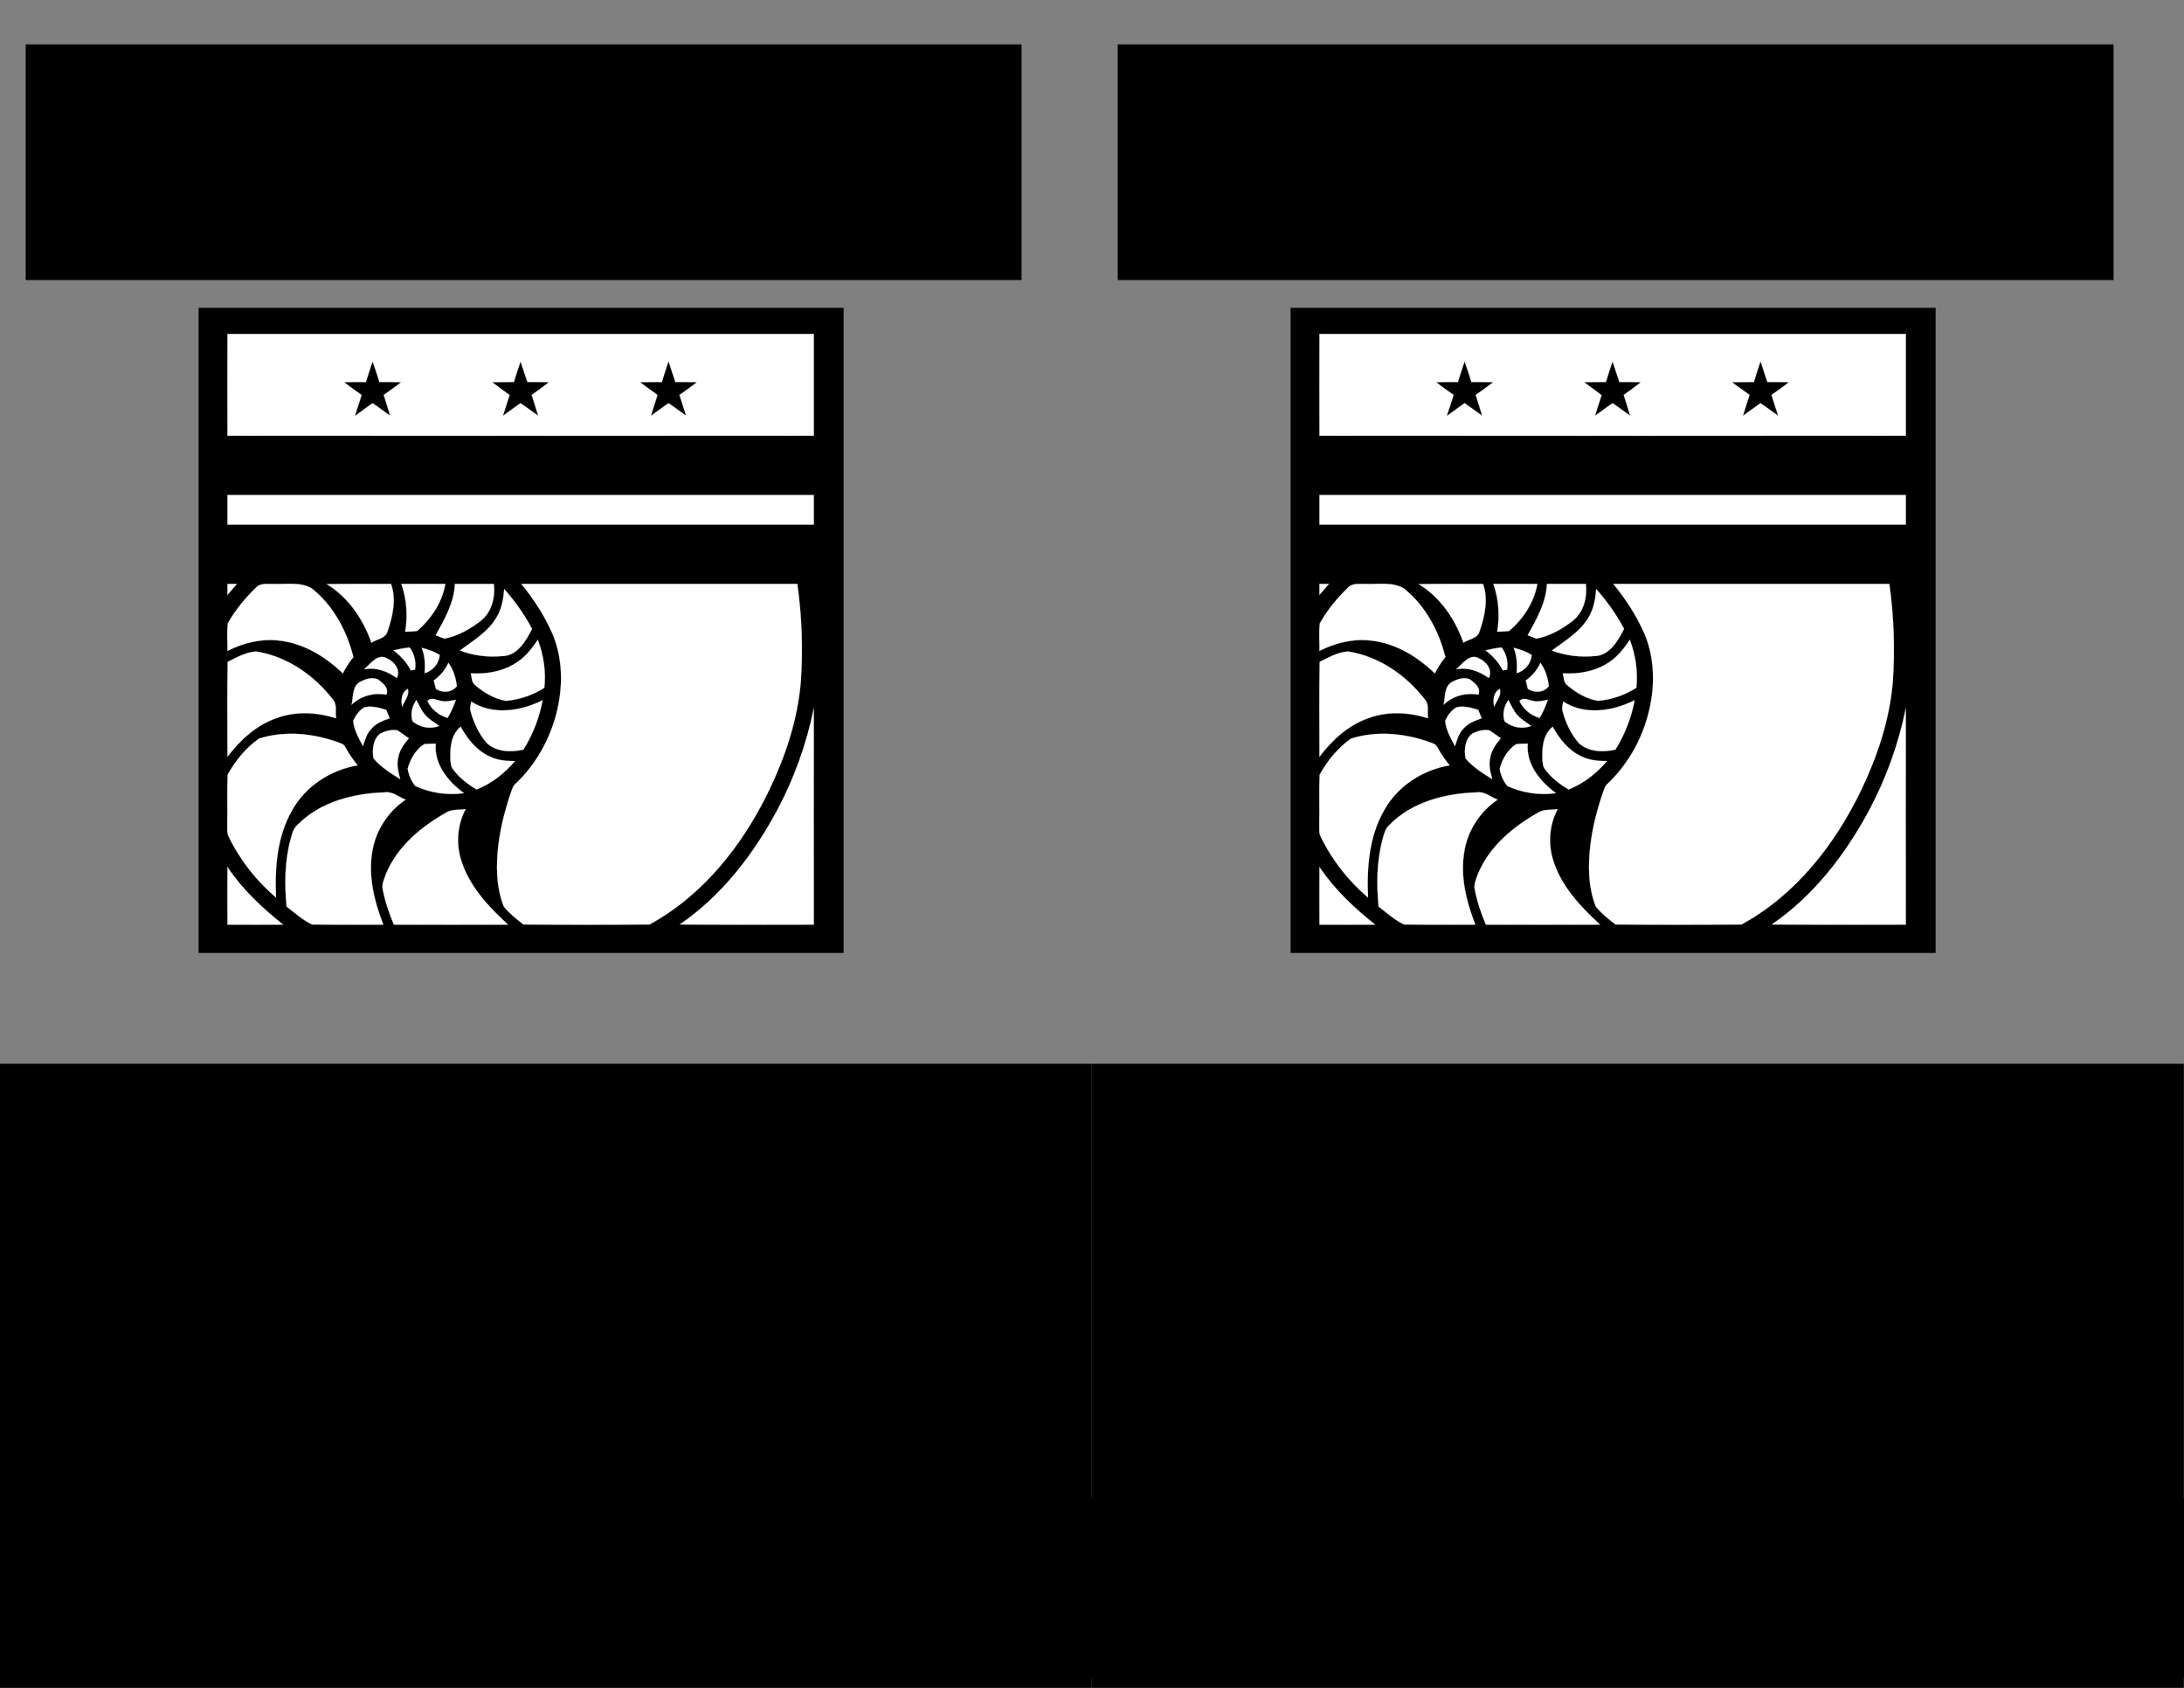 <?xml version="1.0" encoding="UTF-8" standalone="no"?>
<!-- Created with Inkscape (http://www.inkscape.org/) -->

<svg
   xmlns:dc="http://purl.org/dc/elements/1.1/"
   xmlns:cc="http://creativecommons.org/ns#"
   xmlns:rdf="http://www.w3.org/1999/02/22-rdf-syntax-ns#"
   xmlns:svg="http://www.w3.org/2000/svg"
   xmlns="http://www.w3.org/2000/svg"
   xmlns:sodipodi="http://sodipodi.sourceforge.net/DTD/sodipodi-0.dtd"
   xmlns:inkscape="http://www.inkscape.org/namespaces/inkscape"
   width="990"
   height="765"
   id="svg2"
   version="1.1"
   inkscape:version="0.47 r22583"
   sodipodi:docname="New document 1">
  <rect width="100%" height="100%" fill="#808080" stroke="none"/>
  <defs
     id="defs4">
    <inkscape:perspective
       sodipodi:type="inkscape:persp3d"
       inkscape:vp_x="0 : 526.18109 : 1"
       inkscape:vp_y="0 : 1000 : 0"
       inkscape:vp_z="744.09448 : 526.18109 : 1"
       inkscape:persp3d-origin="372.04724 : 350.78739 : 1"
       id="perspective10" />
    <inkscape:perspective
       id="perspective3177"
       inkscape:persp3d-origin="210 : 140 : 1"
       inkscape:vp_z="420 : 210 : 1"
       inkscape:vp_y="0 : 1000 : 0"
       inkscape:vp_x="0 : 210 : 1"
       sodipodi:type="inkscape:persp3d" />
  </defs>
  <sodipodi:namedview
     id="base"
     pagecolor="#ffffff"
     bordercolor="#666666"
     borderopacity="1.0"
     inkscape:pageopacity="0.0"
     inkscape:pageshadow="2"
     inkscape:zoom="0.45254834"
     inkscape:cx="206.57933"
     inkscape:cy="342.25902"
     inkscape:document-units="in"
     inkscape:current-layer="layer1"
     showgrid="false"
     units="in"
     showguides="true"
     inkscape:guide-bbox="true"
     inkscape:window-width="1280"
     inkscape:window-height="726"
     inkscape:window-x="0"
     inkscape:window-y="24"
     inkscape:window-maximized="1">
    <sodipodi:guide
       orientation="1,0"
       position="494.918,321.312"
       id="guide2816" />
  </sodipodi:namedview>
  <g
     inkscape:label="Layer 1"
     inkscape:groupmode="layer"
     id="layer1"
     transform="translate(0,-287.362)">
    <flowRoot
       xml:space="preserve"
       id="flowRoot2818"
       style="font-size:26px;font-style:normal;font-variant:normal;font-weight:normal;font-stretch:normal;text-align:center;text-anchor:middle;fill:#000000;fill-opacity:1;stroke:none;font-family:Capture it 2;-inkscape-font-specification:'Capture it 2,'"
       transform="translate(0,769.078)"><flowRegion
         id="flowRegion2820"><rect
           id="rect2822"
           width="494.918"
           height="349.134"
           x="1.7678042e-06"
           y="0.441"
           style="font-size:26px;text-align:center;text-anchor:middle" /></flowRegion><flowPara
         style="font-size:26px;font-style:normal;font-variant:normal;font-weight:normal;font-stretch:normal;font-family:NeoRetroShadow;-inkscape-font-specification:NeoRetroShadow"
         id="flowPara2830">A free, open to the public cooperative maker space in </flowPara><flowPara
         style="font-size:26px;font-style:normal;font-variant:normal;font-weight:normal;font-stretch:normal;font-family:NeoRetroShadow;-inkscape-font-specification:NeoRetroShadow"
         id="flowPara3223">Columbia Heights</flowPara><flowPara
         style="font-size:26px;font-style:normal;font-variant:normal;font-weight:normal;font-stretch:normal;font-family:NeoRetroShadow;-inkscape-font-specification:NeoRetroShadow"
         id="flowPara3225" /><flowPara
         style="font-size:26px;font-style:normal;font-variant:normal;font-weight:normal;font-stretch:normal;font-family:NeoRetroShadow;-inkscape-font-specification:NeoRetroShadow"
         id="flowPara3227">Come Get your hack on.</flowPara></flowRoot>    <flowRoot
       xml:space="preserve"
       id="flowRoot2834"
       style="font-size:40px;font-style:normal;font-variant:normal;font-weight:normal;font-stretch:normal;text-align:center;text-anchor:middle;fill:#000000;fill-opacity:1;stroke:none;font-family:Cortoba;-inkscape-font-specification:Cortoba"
       transform="translate(0,285.152)"><flowRegion
         id="flowRegion2836"><rect
           id="rect2838"
           width="494.975"
           height="81.759"
           x="0"
           y="681.031"
           style="font-style:normal;font-variant:normal;font-weight:normal;font-stretch:normal;text-align:center;text-anchor:middle;font-family:Cortoba;-inkscape-font-specification:Cortoba" /></flowRegion><flowPara
         id="flowPara2840"
         style="font-weight:bold;-inkscape-font-specification:AlArabiya Bold">www.hacdc.org</flowPara></flowRoot>    <g
       id="g3180"
       transform="matrix(0.87,0,0,0.87,90.062,426.917)">
      <path
         id="path3105"
         d="M 0,0 336,0 336,336 0,336 0,0 z"
         style="fill:#000000;stroke:#000000;stroke-width:0.094" />
      <path
         id="path3107"
         d="m 15,13.6 c 101.8,0 203.6,0 305.5,0 0,17.6 0,35.3 0,53 -101.8,0.1 -203.7,0 -305.5,0 0,-17.7 -0.1,-35.3 0,-53 z"
         style="fill:#ffffff;stroke:#ffffff;stroke-width:0.094" />
      <path
         id="path3109"
         d="m 244.8,28.1 c 1.2,3.5 2.3,7.1 3.5,10.6 3.7,0 7.3,0 11,0.1 -2.9,2.3 -5.9,4.4 -8.9,6.5 1.1,3.6 2.3,7.1 3.4,10.6 -3,-2.1 -6,-4.3 -9,-6.4 -3,2.1 -6,4.3 -9,6.5 1.1,-3.6 2.2,-7.1 3.4,-10.7 -3,-2.1 -6,-4.3 -9,-6.5 3.7,-0.1 7.5,0 11.2,-0.1 1.1,-3.5 2.2,-7.1 3.4,-10.6 z"
         style="fill:#000000;stroke:#000000;stroke-width:0.094" />
      <path
         id="path3111"
         d="m 87.2,38.7 c 1.1,-3.5 2.2,-7 3.4,-10.5 1.3,3.5 2.4,7 3.5,10.5 3.7,0 7.4,0 11.1,0.1 -2.9,2.3 -5.9,4.4 -8.9,6.5 1.1,3.6 2.3,7.1 3.3,10.6 -3,-2.1 -6,-4.3 -9,-6.4 -3,2.1 -6,4.4 -9.1,6.6 1.2,-3.6 2.4,-7.2 3.5,-10.8 -3,-2.1 -6,-4.2 -8.9,-6.5 3.7,-0.1 7.4,-0.1 11.1,-0.1 z"
         style="fill:#000000;stroke:#000000;stroke-width:0.094" />
      <path
         id="path3113"
         d="m 167.7,28.2 c 1.2,3.5 2.3,7 3.5,10.5 3.7,0 7.4,0 11,0.1 -2.9,2.3 -5.8,4.4 -8.8,6.5 1.1,3.6 2.3,7.1 3.3,10.6 -3,-2.1 -6,-4.3 -9,-6.4 -3,2.1 -6,4.3 -9,6.5 1.1,-3.6 2.3,-7.1 3.4,-10.6 -3,-2.2 -6,-4.4 -8.9,-6.6 3.7,-0.1 7.4,0 11.1,-0.1 1.1,-3.5 2.2,-7 3.4,-10.5 z"
         style="fill:#000000;stroke:#000000;stroke-width:0.094" />
      <path
         id="path3115"
         d="m 15,97.5 c 101.8,0 203.6,0 305.5,0 0,5.1 0,10.3 0,15.4 -101.9,0 -203.7,0 -305.5,0 0,-5.1 0,-10.3 0,-15.4 z"
         style="fill:#ffffff;stroke:#ffffff;stroke-width:0.094" />
      <path
         id="path3117"
         d="m 15,143.8 c 1.6,0 3.2,0 4.9,0 -1.6,1.9 -3.3,3.8 -4.9,5.7 0,-1.9 0,-3.8 0,-5.7 z"
         style="fill:#ffffff;stroke:#ffffff;stroke-width:0.094" />
      <path
         id="path3119"
         d="m 29.8,145.8 c 2.3,-2.6 6.1,-1.9 9.2,-2 6.6,0.3 13.8,-1.2 19.9,2.3 11.2,8.9 18.3,22.1 21.7,35.8 -2.1,2.6 -4,5.5 -5.5,8.5 -9.1,-8.8 -20.5,-15.7 -33.2,-17.1 -9.3,-1.1 -18.7,1.2 -26.9,5.4 0.1,-4.8 -0.4,-9.6 0.2,-14.4 3.9,-6.9 8.9,-13 14.6,-18.5 z"
         style="fill:#ffffff;stroke:#ffffff;stroke-width:0.094" />
      <path
         id="path3121"
         d="m 66.7,143.9 c 11.2,-0.2 22.3,-0.1 33.5,-0.1 2.9,8 0.9,16.9 -1.8,24.7 -1,3.8 -5.6,4 -8.4,5.9 -4.3,-12.2 -12,-23.7 -23.3,-30.5 z"
         style="fill:#ffffff;stroke:#ffffff;stroke-width:0.094" />
      <path
         id="path3123"
         d="m 105.6,143.8 c 7.6,0 15.3,-0.1 22.9,0 -1.6,9.6 -7.4,18.3 -14.7,24.5 -2.1,0.3 -4.2,0.3 -6.2,0.4 1.4,-8.3 0.8,-17 -2,-24.9 z"
         style="fill:#ffffff;stroke:#ffffff;stroke-width:0.094" />
      <path
         id="path3125"
         d="m 133.5,143.8 c 6.7,0 13.5,0 20.3,0 0.8,6.9 -1.1,14.7 -6.8,19.2 -5.6,4.3 -12,8 -19,9.3 -1.5,-0.5 -3,-1.2 -4.5,-1.8 4.6,-8.3 9.6,-16.9 10,-26.7 z"
         style="fill:#ffffff;stroke:#ffffff;stroke-width:0.094" />
      <path
         id="path3127"
         d="m 168.1,143.8 c 48,0 95.9,0 143.8,0 2.4,17 3,34.2 1.8,51.2 -1.7,19.7 -8,38.6 -16.5,56.3 -13.7,28.4 -34.2,54.6 -62.3,69.9 -21.9,0.2 -43.8,0.2 -65.7,0 -3.6,-2.8 -7.3,-5.7 -10.2,-9.3 -4.1,-10.3 -4.1,-21.7 -2.8,-32.5 1.2,-9.4 3.6,-18.6 6.7,-27.5 0.5,-1.4 0.9,-2.9 2.1,-3.9 11.7,-11 19.5,-25.9 22.5,-41.7 2.3,-12.2 1.7,-25.1 -3.2,-36.6 -4.1,-9.4 -9.7,-18 -16.2,-25.9 z"
         style="fill:#ffffff;stroke:#ffffff;stroke-width:0.094" />
      <path
         id="path3129"
         d="m 159.2,146.5 c 5.6,6.3 10.5,13.2 14.5,20.7 -3.2,6.3 -7.7,14.2 -15.7,14.2 -7.4,0.7 -15,-0.3 -21.9,-2.9 6.8,-5.1 14.7,-9.7 19.1,-17.3 2.7,-4.4 3.6,-9.6 4,-14.7 z"
         style="fill:#ffffff;stroke:#ffffff;stroke-width:0.094" />
      <path
         id="path3131"
         d="m 166.3,184.3 c 4.3,-2.9 7.5,-7.1 10.4,-11.4 3,7.9 4.3,16.5 3.4,25 -5.9,3.8 -12.9,6.2 -20,6.8 -5.9,-1 -11.3,-4.1 -15.8,-8 -2.2,-1.4 -1.9,-4.1 -2.5,-6.3 8.5,0.5 17.4,-1.1 24.5,-6.1 z"
         style="fill:#ffffff;stroke:#ffffff;stroke-width:0.094" />
      <path
         id="path3133"
         d="m 101.5,178.4 c 2.7,-0.6 5.5,-1.2 8.4,-1.5 2.5,3.3 3.5,7.5 2.8,11.6 -0.6,0.1 -1.7,0.2 -2.2,0.3 -2.1,-4.2 -5.3,-7.6 -9,-10.4 z"
         style="fill:#ffffff;stroke:#ffffff;stroke-width:0.094" />
      <path
         id="path3135"
         d="m 116.2,177.1 c 3.3,0.8 6.5,1.9 9.4,3.7 -0.4,4.5 -3.6,8.3 -7.9,9.5 0.4,-4.5 0.2,-9 -1.5,-13.2 z"
         style="fill:#ffffff;stroke:#ffffff;stroke-width:0.094" />
      <path
         id="path3137"
         d="m 15.1,184.4 c 4.7,-2.3 9.5,-5.1 14.8,-5.4 16.1,2.5 30.3,12.4 40.1,25.1 2.3,2.7 1,6.5 1.6,9.7 -10.2,-3.3 -21.5,-3.8 -31.6,0.1 -10.3,3.7 -18.5,11.4 -25,19.9 0,-16.4 -0.2,-32.9 0.1,-49.4 z"
         style="fill:#ffffff;stroke:#ffffff;stroke-width:0.094" />
      <path
         id="path3139"
         d="m 86.2,188.3 c 3.3,-2.8 7.2,-8.7 12.1,-5.6 3.7,1.6 7.1,6.1 4.9,10.1 -4.9,-3.5 -10.9,-5.8 -17,-4.5 z"
         style="fill:#ffffff;stroke:#ffffff;stroke-width:0.094" />
      <path
         id="path3141"
         d="m 122.5,194.1 c 3.3,-2.4 6,-5.5 7.6,-9.2 2.6,3.5 3.9,7.8 4.4,12.2 -2.8,3.4 -7.4,3.6 -10.9,1.4 -0.4,-1.4 -0.7,-2.9 -1.1,-4.4 z"
         style="fill:#ffffff;stroke:#ffffff;stroke-width:0.094" />
      <path
         id="path3143"
         d="m 84.6,194.6 c 2.6,-1.4 5.9,-2.3 8.8,-1.1 2.5,2 5.9,4.4 4.4,8 -6.5,-1.2 -13.3,0.6 -18.1,5.2 0.9,-4.1 0.2,-10.1 4.9,-12.1 z"
         style="fill:#ffffff;stroke:#ffffff;stroke-width:0.094" />
      <path
         id="path3145"
         d="m 106,207.8 c -0.6,-3.3 -0.5,-7.6 3,-9.3 0.9,3.5 -1.8,6.3 -3,9.3 z"
         style="fill:#ffffff;stroke:#ffffff;stroke-width:0.094" />
      <path
         id="path3147"
         d="m 119.2,204.8 c 2,-2.2 4.6,-0.5 6.9,-0.1 2.6,0.7 5.3,-0.1 7.9,-0.5 -1.2,3.3 -2.5,6.4 -4.3,9.4 -4.6,-1.3 -8.5,-4.5 -10.5,-8.8 z"
         style="fill:#ffffff;stroke:#ffffff;stroke-width:0.094" />
      <path
         id="path3149"
         d="m 111.5,215.4 c -1.4,-3.7 -0.3,-7.9 1.9,-11.1 1.5,2.6 2.6,5.5 4.6,7.7 2,2.4 4.8,3.9 7.3,5.8 -4.7,1.8 -10,0.8 -13.8,-2.4 z"
         style="fill:#ffffff;stroke:#ffffff;stroke-width:0.094" />
      <path
         id="path3151"
         d="m 142,205.1 c 11.3,7.3 25.8,5 37.2,-0.7 -1.7,9.1 -5.1,17.9 -10,25.7 -6.4,1.5 -13.9,1.3 -19,-3.3 -4.2,-4.8 -7,-10.8 -8.6,-17 -0.4,-1.5 0.2,-3.1 0.4,-4.7 z"
         style="fill:#ffffff;stroke:#ffffff;stroke-width:0.094" />
      <path
         id="path3153"
         d="m 86.3,208.1 c 3.8,-1 7.7,0.2 11.4,1.3 0.6,1.4 1.2,2.9 1.8,4.4 -3.4,1.2 -7,2.5 -9.4,5.3 -2.5,2.4 -3.4,5.9 -4.5,9.2 -2.2,-4.2 -4.7,-8.4 -5.1,-13.2 1.3,-2.8 3.1,-5.4 5.8,-7 z"
         style="fill:#ffffff;stroke:#ffffff;stroke-width:0.094" />
      <path
         id="path3155"
         d="m 301.2,262.1 c 9,-16.8 15.5,-34.8 19.3,-53.5 0,37.6 -0.1,75.1 0,112.7 -23.3,0 -46.5,0.1 -69.8,-0.1 21.7,-14.9 38.1,-36.1 50.5,-59.1 z"
         style="fill:#ffffff;stroke:#ffffff;stroke-width:0.094" />
      <path
         id="path3157"
         d="m 131.2,236 c -0.3,-6.3 0,-13.5 5.3,-17.8 3.5,6.3 8.2,12.3 14.9,15.4 4.1,2.1 8.8,2.5 13.4,2.5 -5.5,6.4 -12.2,11.7 -20,14.8 -4.8,-2.9 -9.4,-6.4 -12.6,-11 -0.8,-1.2 -0.8,-2.6 -1,-3.9 z"
         style="fill:#ffffff;stroke:#ffffff;stroke-width:0.094" />
      <path
         id="path3159"
         d="m 94.7,221.7 c 2.8,-1.3 5.9,-2.2 8.9,-1.6 2,1.3 3.9,2.8 5.9,4.1 -2.5,2.9 -4.8,6.1 -5.5,9.9 -1,3.8 0,7.7 1,11.4 -5,-3.1 -10.1,-6.3 -13.9,-10.8 -0.8,-4.5 -0.3,-10.1 3.6,-13 z"
         style="fill:#ffffff;stroke:#ffffff;stroke-width:0.094" />
      <path
         id="path3161"
         d="m 31.4,224.4 c 13.4,-4.3 28.1,-2.8 41.2,1.9 1.4,0.6 3.1,0.9 3.7,2.4 1.9,3.4 4,6.6 6.5,9.6 -14.1,2.4 -27.1,10.8 -34.1,23.4 -7.9,13.7 -9.1,30 -8.4,45.5 -10.3,-8.8 -18.8,-19.6 -24.7,-31.8 -1,-2 -0.6,-4.2 -0.7,-6.4 0.2,-8.6 -0.2,-17.2 0.2,-25.8 4,-7.3 9.5,-14 16.3,-18.8 z"
         style="fill:#ffffff;stroke:#ffffff;stroke-width:0.094" />
      <path
         id="path3163"
         d="m 117.4,227.3 c 2,-0.3 4,-0.2 6.1,-0.3 -0.9,10.8 6.5,19.8 14.7,25.8 -8.5,1.2 -17.4,-0.1 -25.3,-3.7 -2.1,-2.5 -3.5,-5.8 -4,-9 1.3,-5.1 4.2,-9.9 8.5,-12.8 z"
         style="fill:#ffffff;stroke:#ffffff;stroke-width:0.094" />
      <path
         id="path3165"
         d="m 51.4,269.4 c 11.8,-12.1 29.2,-16.5 45.6,-17 4.1,-0.6 7.2,2.4 10.8,3.8 -8.9,6 -15.3,15.6 -17.2,26.2 -2.5,13.2 0.8,26.6 5.6,38.9 -12.4,0 -24.8,0.1 -37.2,-0.1 -4.8,-2.3 -8.9,-6 -13.2,-9.3 -1.1,-11.7 -1,-23.7 2.1,-35.1 0.7,-2.6 1.3,-5.5 3.5,-7.4 z"
         style="fill:#ffffff;stroke:#ffffff;stroke-width:0.094" />
      <path
         id="path3167"
         d="m 129,262.9 c 3,-1.9 6.8,-1.2 10.1,-1.8 -4.2,7.9 -5.1,17.5 -2.5,26.1 4.1,13.8 14.2,24.6 24.6,34.1 -19.8,0.1 -39.7,0 -59.5,0 -2.5,-5.9 -4.6,-12.1 -5.8,-18.4 -0.6,-2.9 0.9,-5.6 1.8,-8.3 5.9,-14.1 18.2,-24.3 31.3,-31.7 z"
         style="fill:#ffffff;stroke:#ffffff;stroke-width:0.094" />
      <path
         id="path3169"
         d="m 15,291.3 c 7.8,11.7 18.1,21.3 29,30 -9.7,0.1 -19.4,0 -29,0 0,-10 -0.1,-20 0,-30 z"
         style="fill:#ffffff;stroke:#ffffff;stroke-width:0.094" />
    </g>
    <flowRoot
       xml:space="preserve"
       id="flowRoot3215"
       style="font-size:100px;font-style:normal;font-variant:normal;font-weight:normal;font-stretch:normal;text-align:center;text-anchor:middle;fill:#000000;fill-opacity:1;stroke:none;font-family:Capture it;-inkscape-font-specification:Capture it"
       transform="matrix(0.912,0,0,0.912,11.652,307.081)"><flowRegion
         id="flowRegion3217"><rect
           id="rect3219"
           width="494.975"
           height="117.115"
           x="0"
           y="0.441"
           style="font-size:100px;font-style:normal;font-variant:normal;font-weight:normal;font-stretch:normal;text-align:center;text-anchor:middle;font-family:Capture it;-inkscape-font-specification:Capture it" /></flowRegion><flowPara
         id="flowPara3221">HacDC</flowPara></flowRoot>    <flowRoot
       transform="translate(495.002,769.078)"
       style="font-size:26px;font-style:normal;font-variant:normal;font-weight:normal;font-stretch:normal;text-align:center;text-anchor:middle;fill:#000000;fill-opacity:1;stroke:none;font-family:Capture it 2;-inkscape-font-specification:'Capture it 2,'"
       id="flowRoot3404"
       xml:space="preserve"><flowRegion
         id="flowRegion3406"><rect
           style="font-size:26px;text-align:center;text-anchor:middle"
           y="0.441"
           x="1.7678042e-06"
           height="349.134"
           width="494.918"
           id="rect3408" /></flowRegion><flowPara
         id="flowPara3410"
         style="font-size:26px;font-style:normal;font-variant:normal;font-weight:normal;font-stretch:normal;font-family:NeoRetroShadow;-inkscape-font-specification:NeoRetroShadow">A free, open to the public cooperative maker space in </flowPara><flowPara
         id="flowPara3412"
         style="font-size:26px;font-style:normal;font-variant:normal;font-weight:normal;font-stretch:normal;font-family:NeoRetroShadow;-inkscape-font-specification:NeoRetroShadow">Columbia Heights</flowPara><flowPara
         id="flowPara3414"
         style="font-size:26px;font-style:normal;font-variant:normal;font-weight:normal;font-stretch:normal;font-family:NeoRetroShadow;-inkscape-font-specification:NeoRetroShadow" /><flowPara
         id="flowPara3416"
         style="font-size:26px;font-style:normal;font-variant:normal;font-weight:normal;font-stretch:normal;font-family:NeoRetroShadow;-inkscape-font-specification:NeoRetroShadow">Come Get your hack on.</flowPara></flowRoot>    <flowRoot
       transform="translate(495.002,285.152)"
       style="font-size:40px;font-style:normal;font-variant:normal;font-weight:normal;font-stretch:normal;text-align:center;text-anchor:middle;fill:#000000;fill-opacity:1;stroke:none;font-family:Cortoba;-inkscape-font-specification:Cortoba"
       id="flowRoot3418"
       xml:space="preserve"><flowRegion
         id="flowRegion3420"><rect
           style="font-style:normal;font-variant:normal;font-weight:normal;font-stretch:normal;text-align:center;text-anchor:middle;font-family:Cortoba;-inkscape-font-specification:Cortoba"
           y="681.031"
           x="0"
           height="81.759"
           width="494.975"
           id="rect3422" /></flowRegion><flowPara
         style="font-weight:bold;-inkscape-font-specification:AlArabiya Bold"
         id="flowPara3424">www.hacdc.org</flowPara></flowRoot>    <g
       transform="matrix(0.87,0,0,0.87,585.064,426.917)"
       id="g3426">
      <path
         style="fill:#000000;stroke:#000000;stroke-width:0.094"
         d="M 0,0 336,0 336,336 0,336 0,0 z"
         id="path3428" />
      <path
         style="fill:#ffffff;stroke:#ffffff;stroke-width:0.094"
         d="m 15,13.6 c 101.8,0 203.6,0 305.5,0 0,17.6 0,35.3 0,53 -101.8,0.1 -203.7,0 -305.5,0 0,-17.7 -0.1,-35.3 0,-53 z"
         id="path3430" />
      <path
         style="fill:#000000;stroke:#000000;stroke-width:0.094"
         d="m 244.8,28.1 c 1.2,3.5 2.3,7.1 3.5,10.6 3.7,0 7.3,0 11,0.1 -2.9,2.3 -5.9,4.4 -8.9,6.5 1.1,3.6 2.3,7.1 3.4,10.6 -3,-2.1 -6,-4.3 -9,-6.4 -3,2.1 -6,4.3 -9,6.5 1.1,-3.6 2.2,-7.1 3.4,-10.7 -3,-2.1 -6,-4.3 -9,-6.5 3.7,-0.1 7.5,0 11.2,-0.1 1.1,-3.5 2.2,-7.1 3.4,-10.6 z"
         id="path3432" />
      <path
         style="fill:#000000;stroke:#000000;stroke-width:0.094"
         d="m 87.2,38.7 c 1.1,-3.5 2.2,-7 3.4,-10.5 1.3,3.5 2.4,7 3.5,10.5 3.7,0 7.4,0 11.1,0.1 -2.9,2.3 -5.9,4.4 -8.9,6.5 1.1,3.6 2.3,7.1 3.3,10.6 -3,-2.1 -6,-4.3 -9,-6.4 -3,2.1 -6,4.4 -9.1,6.6 1.2,-3.6 2.4,-7.2 3.5,-10.8 -3,-2.1 -6,-4.2 -8.9,-6.5 3.7,-0.1 7.4,-0.1 11.1,-0.1 z"
         id="path3434" />
      <path
         style="fill:#000000;stroke:#000000;stroke-width:0.094"
         d="m 167.7,28.2 c 1.2,3.5 2.3,7 3.5,10.5 3.7,0 7.4,0 11,0.1 -2.9,2.3 -5.8,4.4 -8.8,6.5 1.1,3.6 2.3,7.1 3.3,10.6 -3,-2.1 -6,-4.3 -9,-6.4 -3,2.1 -6,4.3 -9,6.5 1.1,-3.6 2.3,-7.1 3.4,-10.6 -3,-2.2 -6,-4.4 -8.9,-6.6 3.7,-0.1 7.4,0 11.1,-0.1 1.1,-3.5 2.2,-7 3.4,-10.5 z"
         id="path3436" />
      <path
         style="fill:#ffffff;stroke:#ffffff;stroke-width:0.094"
         d="m 15,97.5 c 101.8,0 203.6,0 305.5,0 0,5.1 0,10.3 0,15.4 -101.9,0 -203.7,0 -305.5,0 0,-5.1 0,-10.3 0,-15.4 z"
         id="path3438" />
      <path
         style="fill:#ffffff;stroke:#ffffff;stroke-width:0.094"
         d="m 15,143.8 c 1.6,0 3.2,0 4.9,0 -1.6,1.9 -3.3,3.8 -4.9,5.7 0,-1.9 0,-3.8 0,-5.7 z"
         id="path3440" />
      <path
         style="fill:#ffffff;stroke:#ffffff;stroke-width:0.094"
         d="m 29.8,145.8 c 2.3,-2.6 6.1,-1.9 9.2,-2 6.6,0.3 13.8,-1.2 19.9,2.3 11.2,8.9 18.3,22.1 21.7,35.8 -2.1,2.6 -4,5.5 -5.5,8.5 -9.1,-8.8 -20.5,-15.7 -33.2,-17.1 -9.3,-1.1 -18.7,1.2 -26.9,5.4 0.1,-4.8 -0.4,-9.6 0.2,-14.4 3.9,-6.9 8.9,-13 14.6,-18.5 z"
         id="path3442" />
      <path
         style="fill:#ffffff;stroke:#ffffff;stroke-width:0.094"
         d="m 66.7,143.9 c 11.2,-0.2 22.3,-0.1 33.5,-0.1 2.9,8 0.9,16.9 -1.8,24.7 -1,3.8 -5.6,4 -8.4,5.9 -4.3,-12.2 -12,-23.7 -23.3,-30.5 z"
         id="path3444" />
      <path
         style="fill:#ffffff;stroke:#ffffff;stroke-width:0.094"
         d="m 105.6,143.8 c 7.6,0 15.3,-0.1 22.9,0 -1.6,9.6 -7.4,18.3 -14.7,24.5 -2.1,0.3 -4.2,0.3 -6.2,0.4 1.4,-8.3 0.8,-17 -2,-24.9 z"
         id="path3446" />
      <path
         style="fill:#ffffff;stroke:#ffffff;stroke-width:0.094"
         d="m 133.5,143.8 c 6.7,0 13.5,0 20.3,0 0.8,6.9 -1.1,14.7 -6.8,19.2 -5.6,4.3 -12,8 -19,9.3 -1.5,-0.5 -3,-1.2 -4.5,-1.8 4.6,-8.3 9.6,-16.9 10,-26.7 z"
         id="path3448" />
      <path
         style="fill:#ffffff;stroke:#ffffff;stroke-width:0.094"
         d="m 168.1,143.8 c 48,0 95.9,0 143.8,0 2.4,17 3,34.2 1.8,51.2 -1.7,19.7 -8,38.6 -16.5,56.3 -13.7,28.4 -34.2,54.6 -62.3,69.9 -21.9,0.2 -43.8,0.2 -65.7,0 -3.6,-2.8 -7.3,-5.7 -10.2,-9.3 -4.1,-10.3 -4.1,-21.7 -2.8,-32.5 1.2,-9.4 3.6,-18.6 6.7,-27.5 0.5,-1.4 0.9,-2.9 2.1,-3.9 11.7,-11 19.5,-25.9 22.5,-41.7 2.3,-12.2 1.7,-25.1 -3.2,-36.6 -4.1,-9.4 -9.7,-18 -16.2,-25.9 z"
         id="path3450" />
      <path
         style="fill:#ffffff;stroke:#ffffff;stroke-width:0.094"
         d="m 159.2,146.5 c 5.6,6.3 10.5,13.2 14.5,20.7 -3.2,6.3 -7.7,14.2 -15.7,14.2 -7.4,0.7 -15,-0.3 -21.9,-2.9 6.8,-5.1 14.7,-9.7 19.1,-17.3 2.7,-4.4 3.6,-9.6 4,-14.7 z"
         id="path3452" />
      <path
         style="fill:#ffffff;stroke:#ffffff;stroke-width:0.094"
         d="m 166.3,184.3 c 4.3,-2.9 7.5,-7.1 10.4,-11.4 3,7.9 4.3,16.5 3.4,25 -5.9,3.8 -12.9,6.2 -20,6.8 -5.9,-1 -11.3,-4.1 -15.8,-8 -2.2,-1.4 -1.9,-4.1 -2.5,-6.3 8.5,0.5 17.4,-1.1 24.5,-6.1 z"
         id="path3454" />
      <path
         style="fill:#ffffff;stroke:#ffffff;stroke-width:0.094"
         d="m 101.5,178.4 c 2.7,-0.6 5.5,-1.2 8.4,-1.5 2.5,3.3 3.5,7.5 2.8,11.6 -0.6,0.1 -1.7,0.2 -2.2,0.3 -2.1,-4.2 -5.3,-7.6 -9,-10.4 z"
         id="path3456" />
      <path
         style="fill:#ffffff;stroke:#ffffff;stroke-width:0.094"
         d="m 116.2,177.1 c 3.3,0.8 6.5,1.9 9.4,3.7 -0.4,4.5 -3.6,8.3 -7.9,9.5 0.4,-4.5 0.2,-9 -1.5,-13.2 z"
         id="path3458" />
      <path
         style="fill:#ffffff;stroke:#ffffff;stroke-width:0.094"
         d="m 15.1,184.4 c 4.7,-2.3 9.5,-5.1 14.8,-5.4 16.1,2.5 30.3,12.4 40.1,25.1 2.3,2.7 1,6.5 1.6,9.7 -10.2,-3.3 -21.5,-3.8 -31.6,0.1 -10.3,3.7 -18.5,11.4 -25,19.9 0,-16.4 -0.2,-32.9 0.1,-49.4 z"
         id="path3460" />
      <path
         style="fill:#ffffff;stroke:#ffffff;stroke-width:0.094"
         d="m 86.2,188.3 c 3.3,-2.8 7.2,-8.7 12.1,-5.6 3.7,1.6 7.1,6.1 4.9,10.1 -4.9,-3.5 -10.9,-5.8 -17,-4.5 z"
         id="path3462" />
      <path
         style="fill:#ffffff;stroke:#ffffff;stroke-width:0.094"
         d="m 122.5,194.1 c 3.3,-2.4 6,-5.5 7.6,-9.2 2.6,3.5 3.9,7.8 4.4,12.2 -2.8,3.4 -7.4,3.6 -10.9,1.4 -0.4,-1.4 -0.7,-2.9 -1.1,-4.4 z"
         id="path3464" />
      <path
         style="fill:#ffffff;stroke:#ffffff;stroke-width:0.094"
         d="m 84.6,194.6 c 2.6,-1.4 5.9,-2.3 8.8,-1.1 2.5,2 5.9,4.4 4.4,8 -6.5,-1.2 -13.3,0.6 -18.1,5.2 0.9,-4.1 0.2,-10.1 4.9,-12.1 z"
         id="path3466" />
      <path
         style="fill:#ffffff;stroke:#ffffff;stroke-width:0.094"
         d="m 106,207.8 c -0.6,-3.3 -0.5,-7.6 3,-9.3 0.9,3.5 -1.8,6.3 -3,9.3 z"
         id="path3468" />
      <path
         style="fill:#ffffff;stroke:#ffffff;stroke-width:0.094"
         d="m 119.2,204.8 c 2,-2.2 4.6,-0.5 6.9,-0.1 2.6,0.7 5.3,-0.1 7.9,-0.5 -1.2,3.3 -2.5,6.4 -4.3,9.4 -4.6,-1.3 -8.5,-4.5 -10.5,-8.8 z"
         id="path3470" />
      <path
         style="fill:#ffffff;stroke:#ffffff;stroke-width:0.094"
         d="m 111.5,215.4 c -1.4,-3.7 -0.3,-7.9 1.9,-11.1 1.5,2.6 2.6,5.5 4.6,7.7 2,2.4 4.8,3.9 7.3,5.8 -4.7,1.8 -10,0.8 -13.8,-2.4 z"
         id="path3472" />
      <path
         style="fill:#ffffff;stroke:#ffffff;stroke-width:0.094"
         d="m 142,205.1 c 11.3,7.3 25.8,5 37.2,-0.7 -1.7,9.1 -5.1,17.9 -10,25.7 -6.4,1.5 -13.9,1.3 -19,-3.3 -4.2,-4.8 -7,-10.8 -8.6,-17 -0.4,-1.5 0.2,-3.1 0.4,-4.7 z"
         id="path3474" />
      <path
         style="fill:#ffffff;stroke:#ffffff;stroke-width:0.094"
         d="m 86.3,208.1 c 3.8,-1 7.7,0.2 11.4,1.3 0.6,1.4 1.2,2.9 1.8,4.4 -3.4,1.2 -7,2.5 -9.4,5.3 -2.5,2.4 -3.4,5.9 -4.5,9.2 -2.2,-4.2 -4.7,-8.4 -5.1,-13.2 1.3,-2.8 3.1,-5.4 5.8,-7 z"
         id="path3476" />
      <path
         style="fill:#ffffff;stroke:#ffffff;stroke-width:0.094"
         d="m 301.2,262.1 c 9,-16.8 15.5,-34.8 19.3,-53.5 0,37.6 -0.1,75.1 0,112.7 -23.3,0 -46.5,0.1 -69.8,-0.1 21.7,-14.9 38.1,-36.1 50.5,-59.1 z"
         id="path3478" />
      <path
         style="fill:#ffffff;stroke:#ffffff;stroke-width:0.094"
         d="m 131.2,236 c -0.3,-6.3 0,-13.5 5.3,-17.8 3.5,6.3 8.2,12.3 14.9,15.4 4.1,2.1 8.8,2.5 13.4,2.5 -5.5,6.4 -12.2,11.7 -20,14.8 -4.8,-2.9 -9.4,-6.4 -12.6,-11 -0.8,-1.2 -0.8,-2.6 -1,-3.9 z"
         id="path3480" />
      <path
         style="fill:#ffffff;stroke:#ffffff;stroke-width:0.094"
         d="m 94.7,221.7 c 2.8,-1.3 5.9,-2.2 8.9,-1.6 2,1.3 3.9,2.8 5.9,4.1 -2.5,2.9 -4.8,6.1 -5.5,9.9 -1,3.8 0,7.7 1,11.4 -5,-3.1 -10.1,-6.3 -13.9,-10.8 -0.8,-4.5 -0.3,-10.1 3.6,-13 z"
         id="path3482" />
      <path
         style="fill:#ffffff;stroke:#ffffff;stroke-width:0.094"
         d="m 31.4,224.4 c 13.4,-4.3 28.1,-2.8 41.2,1.9 1.4,0.6 3.1,0.9 3.7,2.4 1.9,3.4 4,6.6 6.5,9.6 -14.1,2.4 -27.1,10.8 -34.1,23.4 -7.9,13.7 -9.1,30 -8.4,45.5 -10.3,-8.8 -18.8,-19.6 -24.7,-31.8 -1,-2 -0.6,-4.2 -0.7,-6.4 0.2,-8.6 -0.2,-17.2 0.2,-25.8 4,-7.3 9.5,-14 16.3,-18.8 z"
         id="path3484" />
      <path
         style="fill:#ffffff;stroke:#ffffff;stroke-width:0.094"
         d="m 117.4,227.3 c 2,-0.3 4,-0.2 6.1,-0.3 -0.9,10.8 6.5,19.8 14.7,25.8 -8.5,1.2 -17.4,-0.1 -25.3,-3.7 -2.1,-2.5 -3.5,-5.8 -4,-9 1.3,-5.1 4.2,-9.9 8.5,-12.8 z"
         id="path3486" />
      <path
         style="fill:#ffffff;stroke:#ffffff;stroke-width:0.094"
         d="m 51.4,269.4 c 11.8,-12.1 29.2,-16.5 45.6,-17 4.1,-0.6 7.2,2.4 10.8,3.8 -8.9,6 -15.3,15.6 -17.2,26.2 -2.5,13.2 0.8,26.6 5.6,38.9 -12.4,0 -24.8,0.1 -37.2,-0.1 -4.8,-2.3 -8.9,-6 -13.2,-9.3 -1.1,-11.7 -1,-23.7 2.1,-35.1 0.7,-2.6 1.3,-5.5 3.5,-7.4 z"
         id="path3488" />
      <path
         style="fill:#ffffff;stroke:#ffffff;stroke-width:0.094"
         d="m 129,262.9 c 3,-1.9 6.8,-1.2 10.1,-1.8 -4.2,7.9 -5.1,17.5 -2.5,26.1 4.1,13.8 14.2,24.6 24.6,34.1 -19.8,0.1 -39.7,0 -59.5,0 -2.5,-5.9 -4.6,-12.1 -5.8,-18.4 -0.6,-2.9 0.9,-5.6 1.8,-8.3 5.9,-14.1 18.2,-24.3 31.3,-31.7 z"
         id="path3490" />
      <path
         style="fill:#ffffff;stroke:#ffffff;stroke-width:0.094"
         d="m 15,291.3 c 7.8,11.7 18.1,21.3 29,30 -9.7,0.1 -19.4,0 -29,0 0,-10 -0.1,-20 0,-30 z"
         id="path3492" />
    </g>
    <flowRoot
       transform="matrix(0.912,0,0,0.912,506.654,307.081)"
       style="font-size:100px;font-style:normal;font-variant:normal;font-weight:normal;font-stretch:normal;text-align:center;text-anchor:middle;fill:#000000;fill-opacity:1;stroke:none;font-family:Capture it;-inkscape-font-specification:Capture it"
       id="flowRoot3494"
       xml:space="preserve"><flowRegion
         id="flowRegion3496"><rect
           style="font-size:100px;font-style:normal;font-variant:normal;font-weight:normal;font-stretch:normal;text-align:center;text-anchor:middle;font-family:Capture it;-inkscape-font-specification:Capture it"
           y="0.441"
           x="0"
           height="117.115"
           width="494.975"
           id="rect3498" /></flowRegion><flowPara
         id="flowPara3500">HacDC</flowPara></flowRoot>  </g>
</svg>
